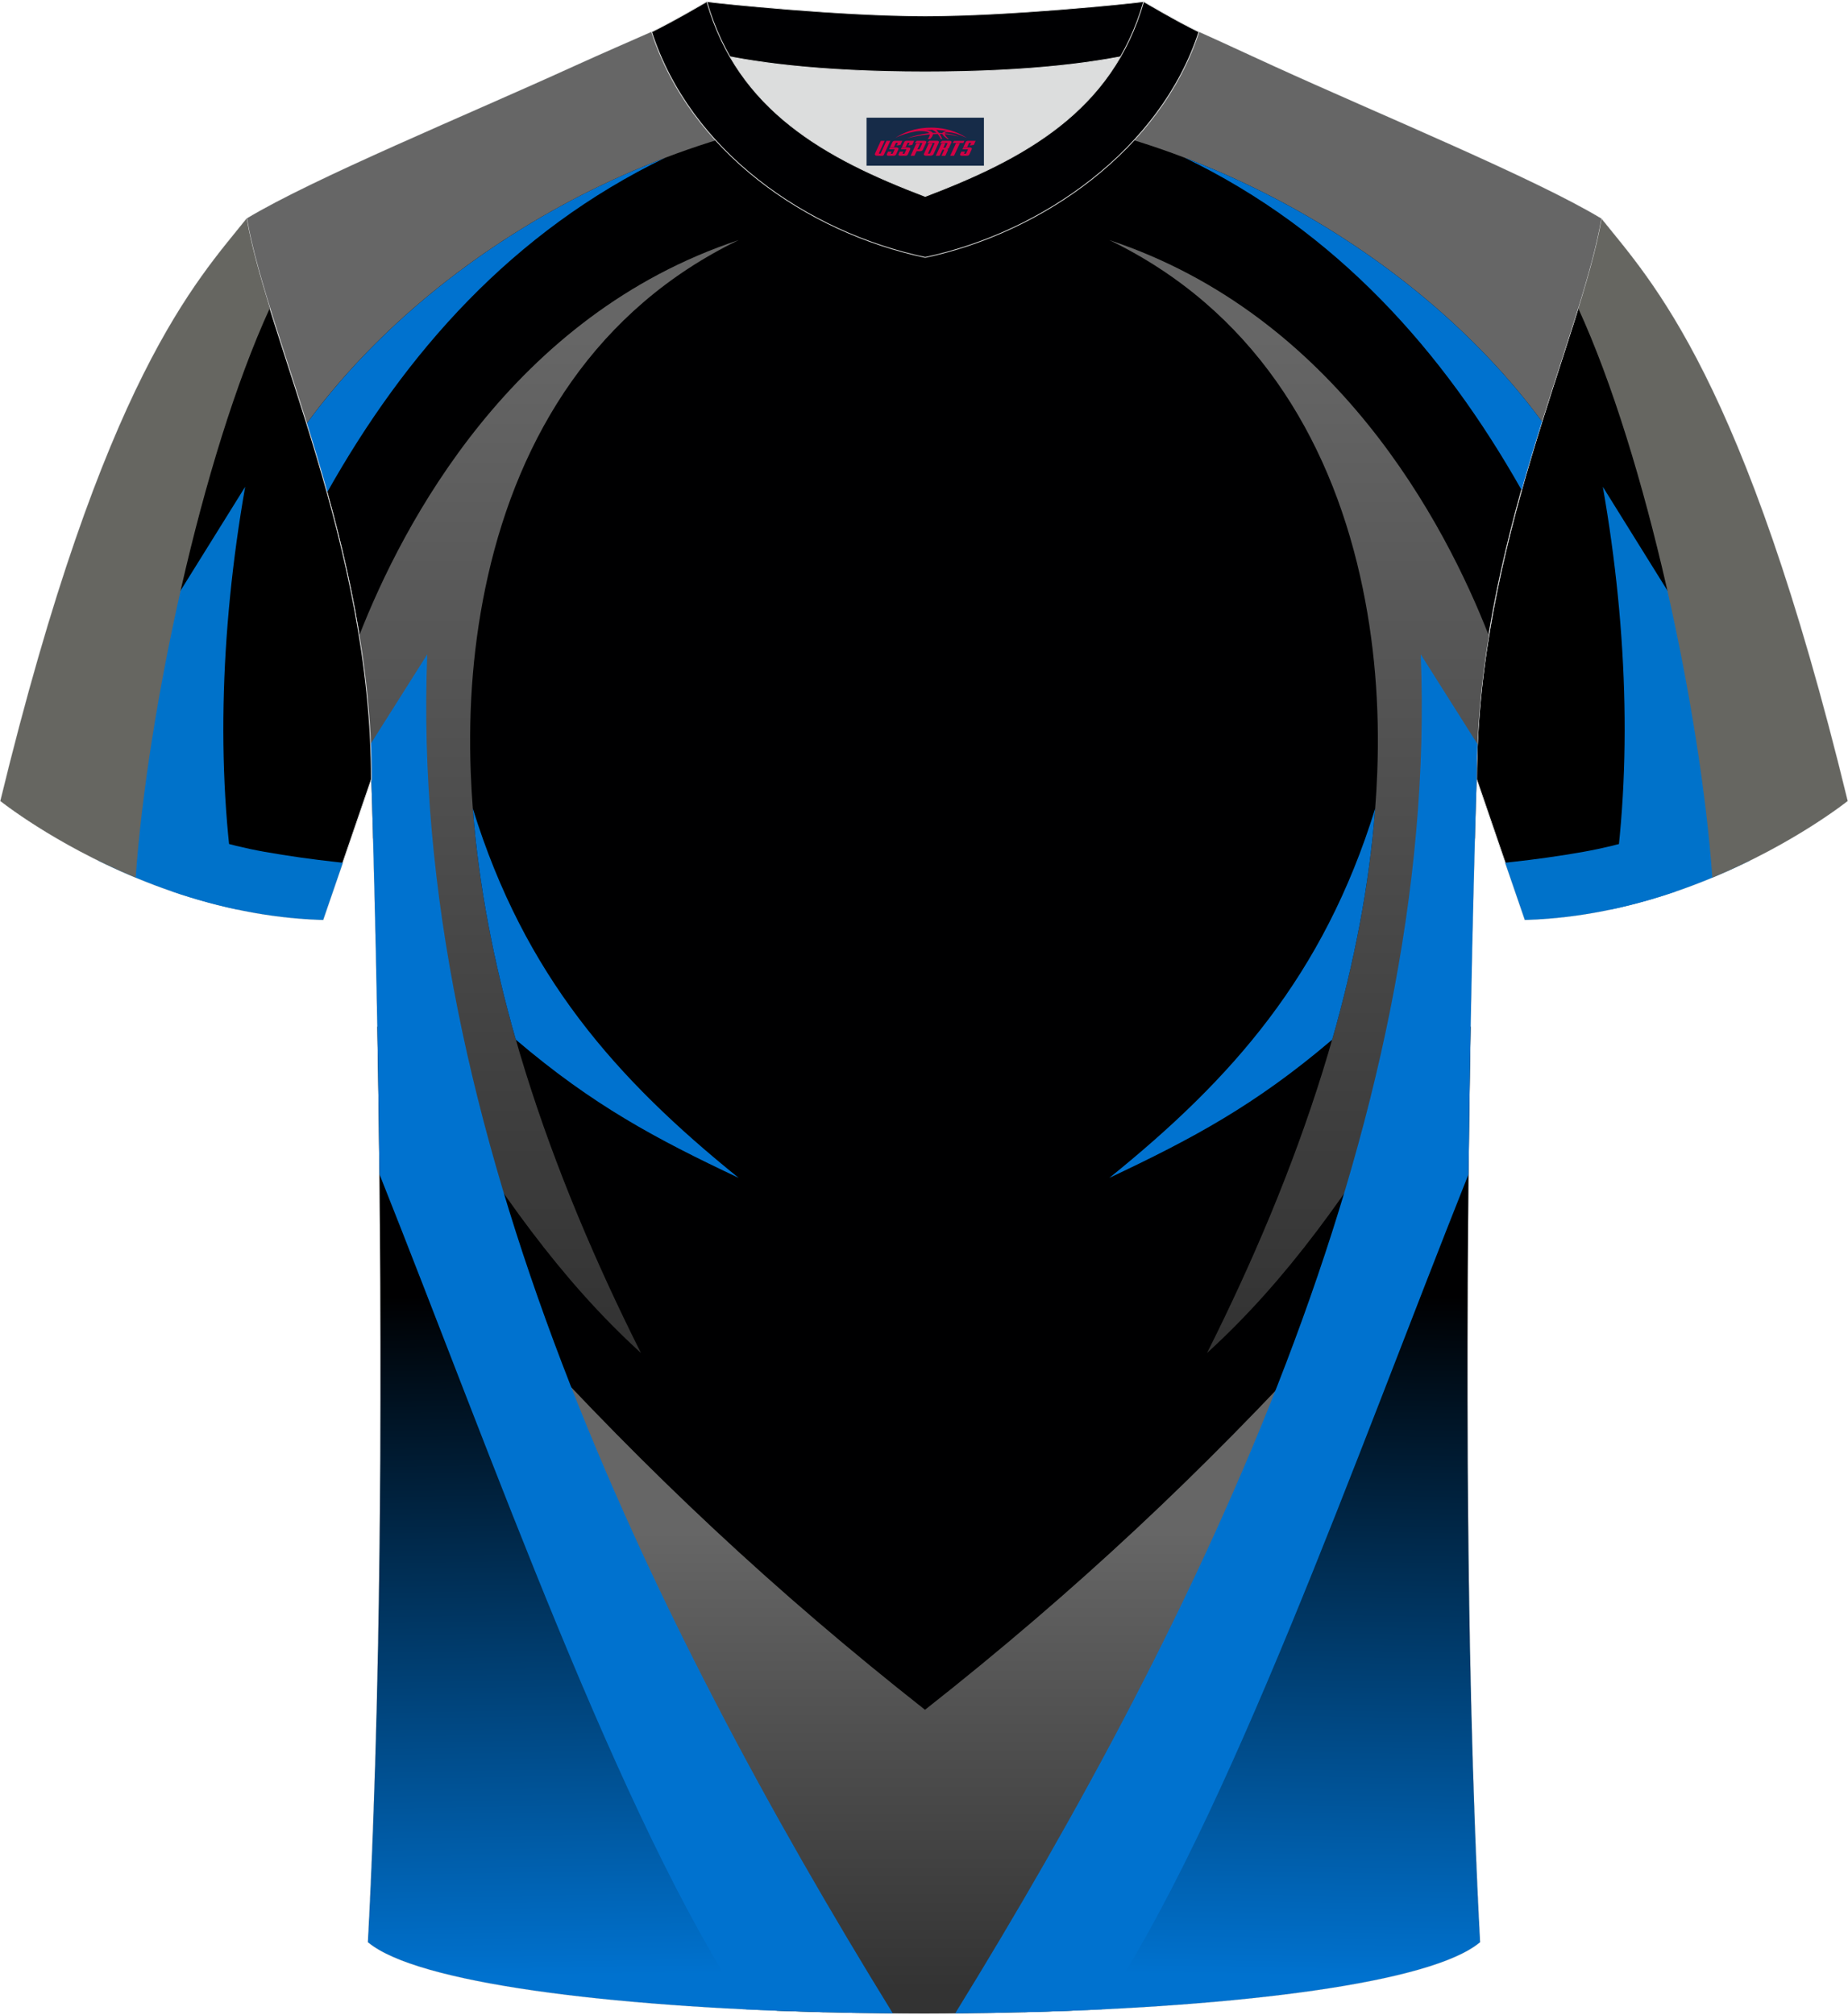<?xml version="1.0" encoding="utf-8"?>
<!-- Generator: Adobe Illustrator 24.0.1, SVG Export Plug-In . SVG Version: 6.00 Build 0)  -->
<svg xmlns="http://www.w3.org/2000/svg" xmlns:xlink="http://www.w3.org/1999/xlink" version="1.1" id="图层_1" x="0px" y="0px" width="378px" height="412px" viewBox="0 0 377.85 411.41" enable-background="new 0 0 377.85 411.41" xml:space="preserve">
<g>
	<path stroke="#DCDDDD" stroke-width="0.162" stroke-miterlimit="22.926" d="M327.42,44.47c10.2,12.75,29.25,32.3,50.34,119.02   c0,0-29.08,23.29-65.98,24.31c0,0-7.14-20.75-9.86-28.74C301.92,111.46,323.15,69.14,327.42,44.47z"/>
	<path fill="#0072CA" d="M351.99,138.27l-24.27-38.99c5.24,29.89,6.06,60.01,1.45,86.44c10.97-2.3,20.74-6.17,28.6-10.03   L351.99,138.27z"/>
	<path fill="#666661" d="M322.68,62.77c13.97,30.43,25.03,82.53,27.43,116.4c16.82-6.99,27.65-15.67,27.65-15.67   c-21.08-86.72-40.14-106.27-50.34-119.02C326.5,49.79,324.79,55.93,322.68,62.77z"/>
	<path fill="#0072CA" d="M342.63,182l1.98-13.73l-9.52,2.89c-3.71,1.13-7.49,2.05-11.31,2.73c-4.84,0.86-9.73,1.54-14.61,2.08   l-1.41,0.16c2.17,6.32,4.02,11.68,4.02,11.68C322.98,187.5,333.46,185.14,342.63,182z"/>
	<path fill="#000001" stroke="#DCDDDD" stroke-width="0.162" stroke-miterlimit="22.926" d="M75.23,396.75   c5.36-101,0.7-237.68,0.7-237.68c0-47.62-21.24-89.93-25.5-114.6c13.63-8.23,45.28-21.25,67.14-31.23   c5.55-2.52,11.68-5.18,15.66-6.93c17.52-0.32,25.34,1.25,55.54,1.25h0.31c30.2,0,38.53-1.57,56.04-1.25   c3.98,1.76,9.6,4.41,15.15,6.93c21.87,9.98,53.51,23,67.14,31.23c-4.27,24.67-25.5,66.98-25.5,114.6c0,0-4.66,136.67,0.7,237.68   C279.55,416.19,98.3,416.19,75.23,396.75z"/>
	
		<linearGradient id="SVGID_1_" gradientUnits="userSpaceOnUse" x1="121.871" y1="-995.649" x2="119.435" y2="-856.065" gradientTransform="matrix(1 0 0 -1 0 -591.993)">
		<stop offset="0" style="stop-color:#0072CF"/>
		<stop offset="1" style="stop-color:#000001"/>
	</linearGradient>
	<path fill="url(#SVGID_1_)" d="M77.16,209.53c3.35,9.92,39.12,115.11,59.66,147.09c11.5,17.92,23.24,38.83,31.69,54.45   c-43.63-1.13-83.28-5.9-93.27-14.32C78.54,334.43,78.03,258.53,77.16,209.53z"/>
	
		<linearGradient id="SVGID_2_" gradientUnits="userSpaceOnUse" x1="112.236" y1="-865.045" x2="112.236" y2="-660.318" gradientTransform="matrix(1 0 0 -1 0 -591.993)">
		<stop offset="0" style="stop-color:#333333"/>
		<stop offset="1" style="stop-color:#666666"/>
	</linearGradient>
	<path fill="url(#SVGID_2_)" d="M151.03,48.86c-29.19,14.12-44.8,40-51.28,68.71c-2.99,13.27-4.01,26.69-3.5,40.11   c1.56,40.96,16.61,82.43,34.81,118.66c-16.68-15.2-28.98-33.04-42.3-54.31l-12.47-50.91c-0.21-7.7-0.36-12.05-0.36-12.05   c0-10.06-0.95-19.89-2.49-29.36C82.32,106.96,104.66,64.2,151.03,48.86z"/>
	<path fill="#0072CF" d="M96.67,165.02c1.21,15.84,4.34,31.71,8.8,47.27c15.74,13.41,28.68,20.29,45.56,28.25   C125.97,220.32,107.24,199.22,96.67,165.02z"/>
	
		<linearGradient id="SVGID_3_" gradientUnits="userSpaceOnUse" x1="189.131" y1="-998.221" x2="189.131" y2="-904.93" gradientTransform="matrix(1 0 0 -1 0 -591.993)">
		<stop offset="0" style="stop-color:#333333"/>
		<stop offset="1" style="stop-color:#666666"/>
	</linearGradient>
	<path fill="url(#SVGID_3_)" d="M106.36,272.14c26.09,28.55,51.84,52.78,82.77,77.12c30.93-24.35,56.68-48.57,82.77-77.12   c-12.92,37.5-34.9,99.28-52.48,138.6c-19.77,0.78-40.79,0.79-60.58,0.02C141.26,371.44,119.28,309.65,106.36,272.14z"/>
	<path fill="#0072CF" d="M66.88,100.44c16.03-28.53,37.88-53.33,69.24-68.46c-30.19,11.5-56.74,31.47-73.42,54.38   C64.11,90.88,65.53,95.59,66.88,100.44z"/>
	<path fill="#0072CF" d="M87.36,133.53l-11.59,18.33c0.1,2.39,0.16,4.8,0.16,7.22c0,0,1.16,34.05,1.66,80.72   c23.17,58.1,49.09,131.87,74.99,170.69c9.72,0.47,19.81,0.74,29.97,0.82C132.99,330.95,83.47,229.97,87.36,133.53z"/>
	
		<linearGradient id="SVGID_4_" gradientUnits="userSpaceOnUse" x1="-1926.648" y1="-995.649" x2="-1929.085" y2="-856.065" gradientTransform="matrix(-1 0 0 -1 -1670.668 -591.993)">
		<stop offset="0" style="stop-color:#0072CF"/>
		<stop offset="1" style="stop-color:#000001"/>
	</linearGradient>
	<path fill="url(#SVGID_4_)" d="M302.61,396.75c-9.99,8.42-49.64,13.19-93.27,14.32c8.45-15.62,20.19-36.53,31.69-54.45   c20.54-31.98,56.31-137.17,59.66-147.09C299.82,258.53,299.31,334.43,302.61,396.75z"/>
	
		<linearGradient id="SVGID_5_" gradientUnits="userSpaceOnUse" x1="-1936.284" y1="-865.045" x2="-1936.284" y2="-660.318" gradientTransform="matrix(-1 0 0 -1 -1670.668 -591.993)">
		<stop offset="0" style="stop-color:#333333"/>
		<stop offset="1" style="stop-color:#666666"/>
	</linearGradient>
	<path fill="url(#SVGID_5_)" d="M304.41,129.71c-1.54,9.47-2.49,19.3-2.49,29.36c0,0-0.15,4.35-0.36,12.05l-12.47,50.91   c-13.32,21.27-25.62,39.11-42.3,54.31c18.2-36.23,33.25-77.7,34.81-118.66c0.51-13.42-0.51-26.84-3.5-40.11   c-6.48-28.71-22.09-54.59-51.28-68.71C273.19,64.2,295.53,106.96,304.41,129.71z"/>
	<path fill="#0072CF" d="M226.82,240.54c16.88-7.96,29.82-14.84,45.56-28.25c4.46-15.56,7.59-31.43,8.8-47.27   C270.61,199.22,251.88,220.32,226.82,240.54z"/>
	<path fill="#0072CF" d="M195.3,411.31c10.16-0.08,20.25-0.35,29.97-0.82c25.9-38.82,51.82-112.59,74.99-170.69   c0.5-46.67,1.66-80.72,1.66-80.72c0-2.42,0.06-4.83,0.16-7.22l-11.59-18.33C294.38,229.97,244.86,330.95,195.3,411.31z"/>
	<path fill="#666666" d="M315.27,85.96c-26.09-35.55-75.97-63.91-126.14-64.33c-50.35,0.42-100.42,29-126.43,64.73   c-5.21-16.69-10.39-31-12.27-41.88c13.63-8.23,45.28-21.25,67.14-31.23c5.55-2.52,11.68-5.18,15.66-6.93   c17.52-0.32,25.34,1.25,55.54,1.25h0.31c30.2,0,38.53-1.57,56.04-1.25c3.98,1.76,9.6,4.41,15.15,6.93   c21.87,9.98,53.51,23,67.14,31.23C325.55,55.27,320.44,69.44,315.27,85.96z"/>
	<path fill="#0072CF" d="M311.11,99.95c-16-28.33-37.78-52.93-68.96-67.96c30.01,11.43,56.43,31.23,73.13,53.97   C313.87,90.45,312.46,95.13,311.11,99.95z"/>
	<path fill="#DCDDDD" d="M149.26,11.39c8.45,14.62,23.39,22.27,39.92,28.55c16.55-6.29,31.48-13.92,39.92-28.56   c-8.65,1.66-21.45,3.09-39.92,3.09C170.71,14.48,157.91,13.05,149.26,11.39z"/>
	<path fill="#000002" stroke="#DCDDDD" stroke-width="0.162" stroke-miterlimit="22.926" d="M189.18,3.05   c-17.28,0-41.78-2.53-44.66-2.93c0,0-5.53,4.46-11.29,6.19c0,0,11.78,8.17,55.95,8.17s55.95-8.17,55.95-8.17   c-5.76-1.72-11.29-6.19-11.29-6.19C230.95,0.52,206.46,3.05,189.18,3.05z"/>
	<path fill="#000002" stroke="#DCDDDD" stroke-width="0.162" stroke-miterlimit="22.926" d="M189.18,52.4   c23.96-5.08,48.15-22.11,55.95-46.09c-4.43-2.13-11.29-6.19-11.29-6.19c-6.4,22.33-24.3,32.08-44.66,39.82   c-20.33-7.73-38.27-17.52-44.66-39.82c0,0-6.86,4.05-11.29,6.19C141.14,30.66,164.83,47.24,189.18,52.4z"/>
	
	<path stroke="#DCDDDD" stroke-width="0.162" stroke-miterlimit="22.926" d="M50.43,44.47C40.23,57.23,21.18,76.78,0.09,163.5   c0,0,29.08,23.29,65.98,24.31c0,0,7.14-20.75,9.86-28.74C75.93,111.46,54.7,69.14,50.43,44.47z"/>
	<path fill="#0072CA" d="M25.86,138.27l24.27-38.99c-5.24,29.89-6.06,60.01-1.45,86.44c-10.97-2.3-20.74-6.17-28.6-10.03   L25.86,138.27z"/>
	<path fill="#666661" d="M55.17,62.77C41.2,93.2,30.14,145.3,27.74,179.16C10.92,172.17,0.09,163.5,0.09,163.5   C21.18,76.78,40.23,57.23,50.43,44.47C51.35,49.79,53.06,55.93,55.17,62.77z"/>
	<path fill="#0072CA" d="M35.22,182l-1.98-13.73l9.52,2.89c3.71,1.13,7.49,2.05,11.31,2.73c4.84,0.86,9.73,1.54,14.61,2.08   l1.41,0.16c-2.17,6.32-4.02,11.68-4.02,11.68C54.87,187.5,44.39,185.14,35.22,182z"/>
</g>
<g id="tag_logo">
	<rect y="23.84" fill="#162B48" width="24" height="9.818" x="177.18"/>
	<g>
		<path fill="#D30044" d="M193.14,27.03l0.005-0.011c0.131-0.311,1.085-0.262,2.351,0.071c0.715,0.24,1.44,0.54,2.193,0.9    c-0.218-0.147-0.447-0.289-0.682-0.42l0.011,0.005l-0.011-0.005c-1.478-0.845-3.218-1.418-5.1-1.62    c-1.282-0.115-1.658-0.082-2.411-0.055c-2.449,0.142-4.68,0.905-6.458,2.095c1.26-0.638,2.722-1.075,4.195-1.336    c1.467-0.18,2.476-0.033,2.771,0.344c-1.691,0.175-3.469,0.633-4.555,1.075c1.156-0.338,2.967-0.665,4.647-0.813    c0.016,0.251-0.115,0.567-0.415,0.96h0.475c0.376-0.382,0.584-0.725,0.595-1.004c0.333-0.022,0.66-0.033,0.971-0.033    C191.97,27.47,192.18,27.82,192.38,28.21h0.262c-0.125-0.344-0.295-0.687-0.518-1.036c0.207,0,0.393,0.005,0.567,0.011    c0.104,0.267,0.496,0.66,1.058,1.025h0.245c-0.442-0.365-0.753-0.753-0.835-1.004c1.047,0.065,1.696,0.224,2.885,0.513    C194.96,27.29,194.22,27.12,193.14,27.03z M190.7,26.94c-0.164-0.295-0.655-0.485-1.402-0.551    c0.464-0.033,0.922-0.055,1.364-0.055c0.311,0.147,0.589,0.344,0.84,0.589C191.24,26.92,190.97,26.93,190.7,26.94z M192.68,26.99c-0.224-0.016-0.458-0.027-0.715-0.044c-0.147-0.202-0.311-0.398-0.502-0.6c0.082,0,0.164,0.005,0.24,0.011    c0.72,0.033,1.429,0.125,2.138,0.273C193.17,26.59,192.79,26.75,192.68,26.99z"/>
		<path fill="#D30044" d="M180.1,28.57L178.93,31.12C178.75,31.49,179.02,31.63,179.5,31.63l0.873,0.005    c0.115,0,0.251-0.049,0.327-0.175l1.342-2.891H181.26L180.04,31.2H179.87c-0.147,0-0.185-0.033-0.147-0.125l1.156-2.504H180.1L180.1,28.57z M181.96,29.92h1.271c0.36,0,0.584,0.125,0.442,0.425L183.2,31.38C183.1,31.6,182.83,31.63,182.6,31.63H181.68c-0.267,0-0.442-0.136-0.349-0.333l0.235-0.513h0.742L182.13,31.16C182.11,31.21,182.15,31.22,182.21,31.22h0.18    c0.082,0,0.125-0.016,0.147-0.071l0.376-0.813c0.011-0.022,0.011-0.044-0.055-0.044H181.79L181.96,29.92L181.96,29.92z M182.78,29.85h-0.78l0.475-1.025c0.098-0.218,0.338-0.256,0.578-0.256H184.5L184.11,29.41L183.33,29.53l0.262-0.562H183.3c-0.082,0-0.12,0.016-0.147,0.071L182.78,29.85L182.78,29.85z M184.37,29.92L184.2,30.29h1.069c0.06,0,0.06,0.016,0.049,0.044    L184.94,31.15C184.92,31.2,184.88,31.22,184.8,31.22H184.62c-0.055,0-0.104-0.011-0.082-0.06l0.175-0.376H183.97L183.74,31.3C183.64,31.49,183.82,31.63,184.09,31.63h0.916c0.24,0,0.502-0.033,0.605-0.251l0.475-1.031c0.142-0.3-0.082-0.425-0.442-0.425H184.37L184.37,29.92z M185.18,29.85l0.371-0.818c0.022-0.055,0.06-0.071,0.147-0.071h0.295L185.73,29.52l0.791-0.115l0.387-0.845H185.46c-0.24,0-0.48,0.038-0.578,0.256L184.41,29.85L185.18,29.85L185.18,29.85z M187.58,30.31h0.278c0.087,0,0.153-0.022,0.202-0.115    l0.496-1.075c0.033-0.076-0.011-0.12-0.125-0.12H187.03l0.431-0.431h1.522c0.355,0,0.485,0.153,0.393,0.355l-0.676,1.445    c-0.06,0.125-0.175,0.333-0.644,0.327l-0.649-0.005L186.97,31.63H186.19l1.178-2.558h0.785L187.58,30.31L187.58,30.31z     M190.17,31.12c-0.022,0.049-0.06,0.076-0.142,0.076h-0.191c-0.082,0-0.109-0.027-0.082-0.076l0.944-2.051h-0.785l-0.987,2.138    c-0.125,0.273,0.115,0.415,0.453,0.415h0.72c0.327,0,0.649-0.071,0.769-0.322l1.085-2.384c0.093-0.202-0.06-0.355-0.415-0.355    h-1.533l-0.431,0.431h1.38c0.115,0,0.164,0.033,0.131,0.104L190.17,31.12L190.17,31.12z M192.89,29.99h0.278    c0.087,0,0.158-0.022,0.202-0.115l0.344-0.753c0.033-0.076-0.011-0.12-0.125-0.12h-1.402l0.425-0.431h1.527    c0.355,0,0.485,0.153,0.393,0.355l-0.529,1.124c-0.044,0.093-0.147,0.18-0.393,0.18c0.224,0.011,0.256,0.158,0.175,0.327    l-0.496,1.075h-0.785l0.54-1.167c0.022-0.055-0.005-0.087-0.104-0.087h-0.235L192.12,31.63h-0.785l1.178-2.558h0.785L192.89,29.99L192.89,29.99z M195.46,29.08L194.28,31.63h0.785l1.184-2.558H195.46L195.46,29.08z M196.97,29.01l0.202-0.431h-2.1l-0.295,0.431    H196.97L196.97,29.01z M196.95,29.92h1.271c0.36,0,0.584,0.125,0.442,0.425l-0.475,1.031c-0.104,0.218-0.371,0.251-0.605,0.251    h-0.916c-0.267,0-0.442-0.136-0.349-0.333l0.235-0.513h0.742L197.12,31.16c-0.022,0.049,0.022,0.06,0.082,0.06h0.18    c0.082,0,0.125-0.016,0.147-0.071l0.376-0.813c0.011-0.022,0.011-0.044-0.049-0.044h-1.069L196.95,29.92L196.95,29.92z     M197.76,29.85H196.98l0.475-1.025c0.098-0.218,0.338-0.256,0.578-0.256h1.451l-0.387,0.845l-0.791,0.115l0.262-0.562h-0.295    c-0.082,0-0.12,0.016-0.147,0.071L197.76,29.85z"/>
	</g>
</g>
</svg>